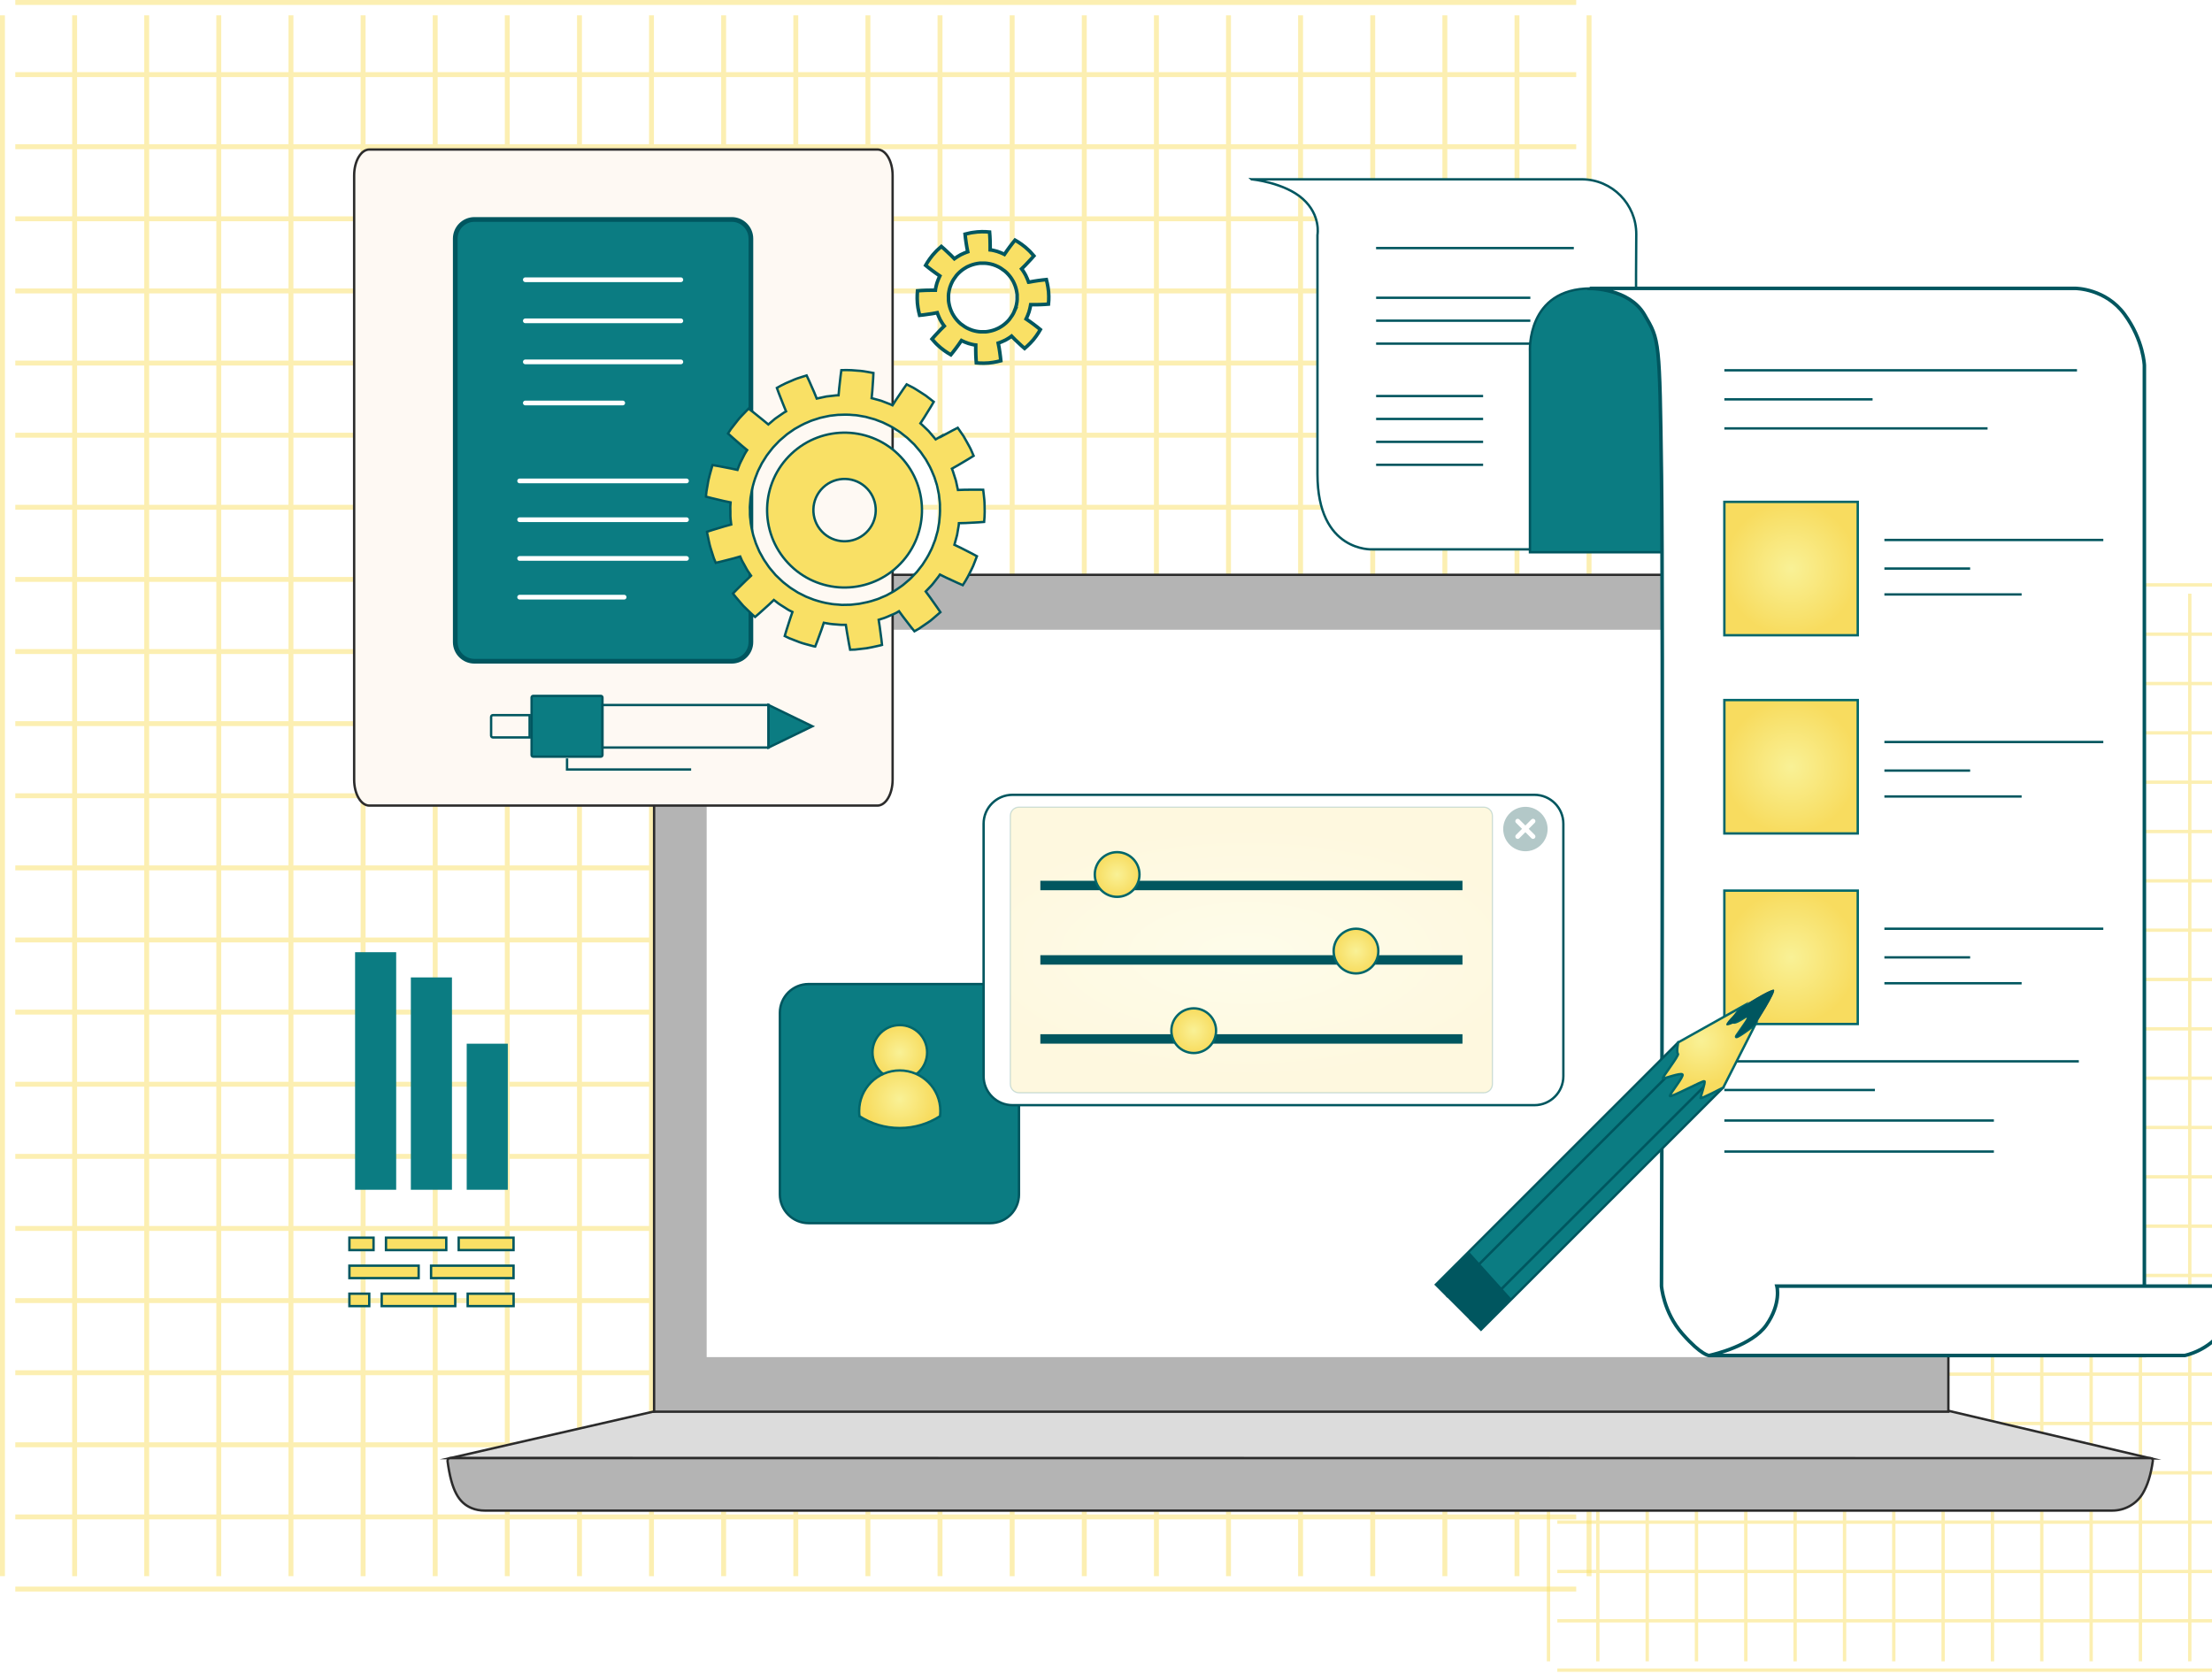 <svg width="222" height="168" viewBox="0 0 222 168" fill="none" xmlns="http://www.w3.org/2000/svg">
<g opacity="0.5">
<path d="M0.493 1.536H0V158.191H0.493V1.536Z" fill="#F9E065"/>
<path d="M7.735 1.536H7.242V158.195H7.735V1.536Z" fill="#F9E065"/>
<path d="M14.97 1.536H14.477V158.191H14.97V1.536Z" fill="#F9E065"/>
<path d="M22.204 1.536H21.711V158.191H22.204V1.536Z" fill="#F9E065"/>
<path d="M29.446 1.536H28.953V158.191H29.446V1.536Z" fill="#F9E065"/>
<path d="M36.688 1.536H36.195V158.195H36.688V1.536Z" fill="#F9E065"/>
<path d="M43.923 1.536H43.43V158.191H43.923V1.536Z" fill="#F9E065"/>
<path d="M51.157 1.536H50.664V158.191H51.157V1.536Z" fill="#F9E065"/>
<path d="M58.403 1.536H57.91V158.191H58.403V1.536Z" fill="#F9E065"/>
<path d="M65.63 1.536H65.137V158.195H65.63V1.536Z" fill="#F9E065"/>
<path d="M72.872 1.536H72.379V158.191H72.872V1.536Z" fill="#F9E065"/>
<path d="M80.114 1.536H79.621V158.191H80.114V1.536Z" fill="#F9E065"/>
<path d="M87.352 1.536H86.859V158.191H87.352V1.536Z" fill="#F9E065"/>
<path d="M94.587 1.536H94.094V158.191H94.587V1.536Z" fill="#F9E065"/>
<path d="M101.829 1.536H101.336V158.195H101.829V1.536Z" fill="#F9E065"/>
<path d="M109.067 1.536H108.574V158.191H109.067V1.536Z" fill="#F9E065"/>
<path d="M116.306 1.536H115.812V158.191H116.306V1.536Z" fill="#F9E065"/>
<path d="M123.54 1.536H123.047V158.191H123.54V1.536Z" fill="#F9E065"/>
<path d="M130.774 1.536H130.281V158.195H130.774V1.536Z" fill="#F9E065"/>
<path d="M138.016 1.536H137.523V158.191H138.016V1.536Z" fill="#F9E065"/>
<path d="M145.255 1.536H144.762V158.191H145.255V1.536Z" fill="#F9E065"/>
<path d="M152.493 1.536H152V158.191H152.493V1.536Z" fill="#F9E065"/>
<path d="M159.727 1.536H159.234V158.195H159.727V1.536Z" fill="#F9E065"/>
<path d="M158.19 0H1.535V0.493H158.19V0Z" fill="#F9E065"/>
<path d="M158.19 7.24H1.535V7.733H158.19V7.24Z" fill="#F9E065"/>
<path d="M158.19 14.479H1.535V14.972H158.19V14.479Z" fill="#F9E065"/>
<path d="M158.19 21.713H1.535V22.206H158.19V21.713Z" fill="#F9E065"/>
<path d="M158.19 28.953H1.535V29.446H158.19V28.953Z" fill="#F9E065"/>
<path d="M158.19 36.192H1.535V36.685H158.19V36.192Z" fill="#F9E065"/>
<path d="M158.19 43.432H1.535V43.925H158.19V43.432Z" fill="#F9E065"/>
<path d="M158.19 50.666H1.535V51.159H158.19V50.666Z" fill="#F9E065"/>
<path d="M158.19 57.906H1.535V58.399H158.19V57.906Z" fill="#F9E065"/>
<path d="M158.19 65.144H1.535V65.638H158.19V65.144Z" fill="#F9E065"/>
<path d="M158.19 72.379H1.535V72.872H158.19V72.379Z" fill="#F9E065"/>
<path d="M158.19 79.62H1.535V80.113H158.19V79.62Z" fill="#F9E065"/>
<path d="M158.19 86.858H1.535V87.352H158.19V86.858Z" fill="#F9E065"/>
<path d="M158.19 94.093H1.535V94.586H158.19V94.093Z" fill="#F9E065"/>
<path d="M158.19 101.333H1.535V101.826H158.19V101.333Z" fill="#F9E065"/>
<path d="M158.19 108.572H1.535V109.065H158.19V108.572Z" fill="#F9E065"/>
<path d="M158.19 115.811H1.535V116.304H158.19V115.811Z" fill="#F9E065"/>
<path d="M158.19 123.046H1.535V123.539H158.19V123.046Z" fill="#F9E065"/>
<path d="M158.19 130.286H1.535V130.779H158.19V130.286Z" fill="#F9E065"/>
<path d="M158.19 137.525H1.535V138.018H158.19V137.525Z" fill="#F9E065"/>
<path d="M158.19 144.759H1.535V145.252H158.19V144.759Z" fill="#F9E065"/>
<path d="M158.19 151.999H1.535V152.492H158.19V151.999Z" fill="#F9E065"/>
<path d="M158.19 159.238H1.535V159.731H158.19V159.238Z" fill="#F9E065"/>
</g>
<g opacity="0.5">
<path d="M155.579 59.583H155.242V166.737H155.579V59.583Z" fill="#F9E065"/>
<path d="M160.528 59.583H160.191V166.742H160.528V59.583Z" fill="#F9E065"/>
<path d="M165.485 59.583H165.148V166.737H165.485V59.583Z" fill="#F9E065"/>
<path d="M170.43 59.583H170.094V166.737H170.43V59.583Z" fill="#F9E065"/>
<path d="M175.38 59.583H175.043V166.737H175.38V59.583Z" fill="#F9E065"/>
<path d="M180.329 59.583H179.992V166.742H180.329V59.583Z" fill="#F9E065"/>
<path d="M185.29 59.583H184.953V166.737H185.29V59.583Z" fill="#F9E065"/>
<path d="M190.231 59.583H189.895V166.737H190.231V59.583Z" fill="#F9E065"/>
<path d="M195.184 59.583H194.848V166.737H195.184V59.583Z" fill="#F9E065"/>
<path d="M200.137 59.583H199.801V166.742H200.137V59.583Z" fill="#F9E065"/>
<path d="M205.087 59.583H204.75V166.737H205.087V59.583Z" fill="#F9E065"/>
<path d="M210.04 59.583H209.703V166.737H210.04V59.583Z" fill="#F9E065"/>
<path d="M214.989 59.583H214.652V166.737H214.989V59.583Z" fill="#F9E065"/>
<path d="M219.938 59.583H219.602V166.737H219.938V59.583Z" fill="#F9E065"/>
<path d="M263.452 58.531H156.293V58.868H263.452V58.531Z" fill="#F9E065"/>
<path d="M263.452 63.48H156.293V63.817H263.452V63.48Z" fill="#F9E065"/>
<path d="M263.452 68.435H156.293V68.771H263.452V68.435Z" fill="#F9E065"/>
<path d="M263.452 73.385H156.293V73.721H263.452V73.385Z" fill="#F9E065"/>
<path d="M263.452 78.335H156.293V78.671H263.452V78.335Z" fill="#F9E065"/>
<path d="M263.452 83.284H156.293V83.62H263.452V83.284Z" fill="#F9E065"/>
<path d="M263.452 88.238H156.293V88.575H263.452V88.238Z" fill="#F9E065"/>
<path d="M263.452 93.188H156.293V93.524H263.452V93.188Z" fill="#F9E065"/>
<path d="M263.452 98.136H156.293V98.473H263.452V98.136Z" fill="#F9E065"/>
<path d="M263.452 103.091H156.293V103.427H263.452V103.091Z" fill="#F9E065"/>
<path d="M263.452 108.041H156.293V108.377H263.452V108.041Z" fill="#F9E065"/>
<path d="M263.452 112.99H156.293V113.327H263.452V112.99Z" fill="#F9E065"/>
<path d="M263.452 117.944H156.293V118.281H263.452V117.944Z" fill="#F9E065"/>
<path d="M263.452 122.894H156.293V123.231H263.452V122.894Z" fill="#F9E065"/>
<path d="M263.452 127.843H156.293V128.18H263.452V127.843Z" fill="#F9E065"/>
<path d="M263.452 132.798H156.293V133.134H263.452V132.798Z" fill="#F9E065"/>
<path d="M263.452 137.748H156.293V138.084H263.452V137.748Z" fill="#F9E065"/>
<path d="M263.452 142.697H156.293V143.034H263.452V142.697Z" fill="#F9E065"/>
<path d="M263.452 147.647H156.293V147.984H263.452V147.647Z" fill="#F9E065"/>
<path d="M263.452 152.601H156.293V152.937H263.452V152.601Z" fill="#F9E065"/>
<path d="M263.452 157.551H156.293V157.887H263.452V157.551Z" fill="#F9E065"/>
<path d="M263.452 162.5H156.293V162.837H263.452V162.5Z" fill="#F9E065"/>
<path d="M263.452 167.454H156.293V167.791H263.452V167.454Z" fill="#F9E065"/>
</g>
<g filter="url(#filter0_d_1890_6985)">
<path d="M67.81 139.008L46.125 143.972L216.832 144.005L195.336 138.951L67.81 139.008Z" fill="#DCDCDC" stroke="#2B2B2B" stroke-width="0.237" stroke-miterlimit="10"/>
<path d="M191.806 55.321H71.282C68.694 55.321 66.594 57.422 66.594 60.01V139.312H196.49V60.01C196.49 57.422 194.39 55.321 191.802 55.321" fill="#B4B4B4"/>
<path d="M191.806 55.321H71.282C68.694 55.321 66.594 57.422 66.594 60.01V139.312H196.49V60.01C196.49 57.422 194.39 55.321 191.802 55.321" stroke="#2B2B2B" stroke-width="0.237" stroke-miterlimit="10"/>
<path d="M216.795 143.972H46.126C45.965 143.972 45.846 144.119 45.865 144.275C46.259 147.229 46.984 148.452 48.274 148.988C48.691 149.163 49.146 149.239 49.596 149.239H212.936C214.182 149.239 215.349 148.599 215.989 147.532C216.468 146.736 216.814 145.669 217.013 144.232C217.032 144.1 216.927 143.976 216.79 143.972" fill="#B4B4B4"/>
<path d="M216.795 143.972H46.126C45.965 143.972 45.846 144.119 45.865 144.275C46.259 147.229 46.984 148.452 48.274 148.988C48.691 149.163 49.146 149.239 49.596 149.239H212.936C214.182 149.239 215.349 148.599 215.989 147.532C216.468 146.736 216.814 145.669 217.013 144.232C217.032 144.1 216.927 143.976 216.79 143.972" stroke="#2B2B2B" stroke-width="0.237" stroke-miterlimit="10"/>
<path fill-rule="evenodd" clip-rule="evenodd" d="M71.871 60.834H191.011V133.835H71.871V60.834Z" fill="white"/>
</g>
<g style="mix-blend-mode:soft-light" opacity="0.6">
<path d="M99.398 97.483H81.145C78.852 97.483 76.992 99.342 76.992 101.636V119.889C76.992 122.182 78.852 124.042 81.145 124.042H99.398C101.691 124.042 103.551 122.182 103.551 119.889V101.636C103.551 99.342 101.691 97.483 99.398 97.483Z" fill="white"/>
</g>
<path d="M99.386 98.763H81.152C79.56 98.763 78.269 100.053 78.269 101.645V119.879C78.269 121.471 79.56 122.761 81.152 122.761H99.386C100.978 122.761 102.268 121.471 102.268 119.879V101.645C102.268 100.053 100.978 98.763 99.386 98.763Z" fill="#0B7C82" stroke="#00565F" stroke-width="0.237" stroke-miterlimit="10"/>
<path d="M90.307 108.363C91.82 108.363 93.047 107.136 93.047 105.623C93.047 104.11 91.82 102.883 90.307 102.883C88.793 102.883 87.566 104.11 87.566 105.623C87.566 107.136 88.793 108.363 90.307 108.363Z" fill="url(#paint0_radial_1890_6985)" stroke="#00666B" stroke-width="0.237" stroke-miterlimit="10"/>
<path d="M94.376 111.502C94.376 111.677 94.362 111.853 94.343 112.023C93.177 112.777 91.792 113.213 90.299 113.213C88.806 113.213 87.421 112.777 86.26 112.028C86.236 111.857 86.227 111.682 86.227 111.507C86.227 109.255 88.052 107.434 90.299 107.434C92.546 107.434 94.376 109.259 94.376 111.507V111.502Z" fill="url(#paint1_radial_1890_6985)" stroke="#00666B" stroke-width="0.237" stroke-miterlimit="10"/>
<path d="M83.227 116.38H97.279" stroke="url(#paint2_radial_1890_6985)" stroke-width="0.356" stroke-miterlimit="10"/>
<path d="M83.586 119.249H93.76" stroke="url(#paint3_radial_1890_6985)" stroke-width="0.356" stroke-miterlimit="10"/>
<path d="M125.614 17.996H158.739C158.739 17.996 158.758 17.996 158.767 17.996C161.797 18.01 164.238 20.494 164.219 23.524L164.196 27.549V55.136H137.737C137.737 55.136 132.223 55.464 132.223 47.575V23.581C132.223 23.581 132.593 21.608 130.753 19.963C128.914 18.318 125.609 17.991 125.609 17.991L125.614 17.996Z" fill="white" stroke="#00565F" stroke-width="0.237" stroke-miterlimit="10"/>
<path d="M138.105 24.898H157.951" stroke="#00565F" stroke-width="0.237" stroke-miterlimit="10"/>
<path d="M138.109 29.886H153.588" stroke="#00565F" stroke-width="0.237" stroke-miterlimit="10"/>
<path d="M138.109 32.185H153.588" stroke="#00565F" stroke-width="0.237" stroke-miterlimit="10"/>
<path d="M138.109 34.489H153.588" stroke="#00565F" stroke-width="0.237" stroke-miterlimit="10"/>
<path d="M138.109 39.748H148.848" stroke="#00565F" stroke-width="0.237" stroke-miterlimit="10"/>
<path d="M138.109 42.047H148.848" stroke="#00565F" stroke-width="0.237" stroke-miterlimit="10"/>
<path d="M138.109 44.346H148.848" stroke="#00565F" stroke-width="0.237" stroke-miterlimit="10"/>
<path d="M138.109 46.65H148.848" stroke="#00565F" stroke-width="0.237" stroke-miterlimit="10"/>
<path d="M153.547 55.426V35.292C153.547 35.292 153.163 28.948 159.668 28.948C166.172 28.948 168.851 33.538 168.851 33.538V55.426H153.547Z" fill="#0B7C82" stroke="#00565F" stroke-width="0.237" stroke-miterlimit="10"/>
<path d="M159.672 28.949C159.672 28.949 163.498 28.949 165.029 31.561C166.56 34.173 166.56 33.988 166.75 47.794C166.94 61.599 166.75 129.082 166.75 129.082C166.75 129.082 166.94 131.694 168.855 133.87C170.766 136.046 171.534 136.046 171.534 136.046H215.212V36.676C215.212 36.676 215.141 34.168 213.23 31.556C211.32 28.944 208.3 28.944 208.3 28.944H159.677L159.672 28.949Z" fill="white" stroke="#00565F" stroke-width="0.356" stroke-miterlimit="10"/>
<path d="M186.447 50.369H173.059V63.757H186.447V50.369Z" fill="url(#paint4_radial_1890_6985)" stroke="#00666B" stroke-width="0.237" stroke-miterlimit="10"/>
<path d="M186.447 70.261H173.059V83.649H186.447V70.261Z" fill="url(#paint5_radial_1890_6985)" stroke="#00666B" stroke-width="0.237" stroke-miterlimit="10"/>
<path d="M186.447 89.386H173.059V102.774H186.447V89.386Z" fill="url(#paint6_radial_1890_6985)" stroke="#00666B" stroke-width="0.237" stroke-miterlimit="10"/>
<path d="M173.059 42.996H199.475" stroke="#00565F" stroke-width="0.237" stroke-miterlimit="10"/>
<path d="M173.059 40.081H187.936" stroke="#00565F" stroke-width="0.237" stroke-miterlimit="10"/>
<path d="M173.059 37.165H208.45" stroke="#00565F" stroke-width="0.237" stroke-miterlimit="10"/>
<path d="M189.121 54.193H211.091" stroke="#00565F" stroke-width="0.237" stroke-miterlimit="10"/>
<path d="M189.121 57.062H197.726" stroke="#00565F" stroke-width="0.237" stroke-miterlimit="10"/>
<path d="M189.121 59.66H202.893" stroke="#00565F" stroke-width="0.237" stroke-miterlimit="10"/>
<path d="M189.121 74.471H211.091" stroke="#00565F" stroke-width="0.237" stroke-miterlimit="10"/>
<path d="M189.121 77.339H197.726" stroke="#00565F" stroke-width="0.237" stroke-miterlimit="10"/>
<path d="M189.121 79.938H202.893" stroke="#00565F" stroke-width="0.237" stroke-miterlimit="10"/>
<path d="M189.121 93.212H211.091" stroke="#00565F" stroke-width="0.237" stroke-miterlimit="10"/>
<path d="M189.121 96.085H197.726" stroke="#00565F" stroke-width="0.237" stroke-miterlimit="10"/>
<path d="M189.121 98.683H202.893" stroke="#00565F" stroke-width="0.237" stroke-miterlimit="10"/>
<path d="M173.059 106.52H208.634" stroke="#00565F" stroke-width="0.237" stroke-miterlimit="10"/>
<path d="M173.059 109.397H188.168" stroke="#00565F" stroke-width="0.237" stroke-miterlimit="10"/>
<path d="M195.281 123.62H210.391" stroke="url(#paint7_radial_1890_6985)" stroke-width="1.896" stroke-miterlimit="10"/>
<path d="M173.059 112.46H200.11" stroke="#00565F" stroke-width="0.237" stroke-miterlimit="10"/>
<path d="M173.059 115.575H200.11" stroke="#00565F" stroke-width="0.237" stroke-miterlimit="10"/>
<path d="M224.701 129.081H178.33C178.33 129.081 178.795 130.821 177.269 132.997C175.842 135.031 172.072 135.923 171.584 136.032C171.579 136.032 171.584 136.041 171.584 136.041H219.264C219.264 136.041 221.639 135.605 223.17 133.429C224.403 131.675 224.701 129.077 224.701 129.077V129.081Z" fill="white" stroke="#00565F" stroke-width="0.356" stroke-miterlimit="10"/>
<g filter="url(#filter1_d_1890_6985)">
<path d="M154.943 78.823H102.57C100.965 78.823 99.664 80.124 99.664 81.729V107.065C99.664 108.67 100.965 109.971 102.57 109.971H154.943C156.548 109.971 157.849 108.67 157.849 107.065V81.729C157.849 80.124 156.548 78.823 154.943 78.823Z" fill="white" stroke="#00565F" stroke-width="0.237" stroke-linecap="round" stroke-linejoin="round"/>
<path opacity="0.2" d="M149.857 80.061H103.216C102.734 80.061 102.344 80.451 102.344 80.933V107.857C102.344 108.338 102.734 108.729 103.216 108.729H149.857C150.339 108.729 150.73 108.338 150.73 107.857V80.933C150.73 80.451 150.339 80.061 149.857 80.061Z" fill="url(#paint8_radial_1890_6985)" stroke="#00666B" stroke-width="0.119" stroke-miterlimit="10"/>
<path d="M105.359 87.925H147.724" stroke="#00565F" stroke-width="0.948" stroke-miterlimit="10"/>
<path d="M105.359 95.393H147.724" stroke="#00565F" stroke-width="0.948" stroke-miterlimit="10"/>
<path d="M105.359 103.324H147.724" stroke="#00565F" stroke-width="0.948" stroke-miterlimit="10"/>
<path opacity="0.3" d="M154.398 84.457C155.613 84.26 156.437 83.116 156.24 81.901C156.043 80.686 154.899 79.861 153.684 80.058C152.469 80.256 151.644 81.4 151.841 82.615C152.039 83.83 153.183 84.655 154.398 84.457Z" fill="#024649"/>
<path d="M153.266 81.468L154.806 83.009" stroke="white" stroke-width="0.474" stroke-linecap="round" stroke-linejoin="round"/>
<path d="M154.806 81.468L153.266 83.009" stroke="white" stroke-width="0.474" stroke-linecap="round" stroke-linejoin="round"/>
</g>
<path d="M112.117 90.011C113.356 90.011 114.36 89.007 114.36 87.769C114.36 86.53 113.356 85.526 112.117 85.526C110.879 85.526 109.875 86.53 109.875 87.769C109.875 89.007 110.879 90.011 112.117 90.011Z" fill="url(#paint9_radial_1890_6985)" stroke="#00666B" stroke-width="0.237" stroke-miterlimit="10"/>
<path d="M136.09 97.696C137.329 97.696 138.333 96.692 138.333 95.454C138.333 94.215 137.329 93.211 136.09 93.211C134.852 93.211 133.848 94.215 133.848 95.454C133.848 96.692 134.852 97.696 136.09 97.696Z" fill="url(#paint10_radial_1890_6985)" stroke="#00666B" stroke-width="0.237" stroke-miterlimit="10"/>
<path d="M119.805 105.686C121.043 105.686 122.047 104.682 122.047 103.443C122.047 102.205 121.043 101.201 119.805 101.201C118.566 101.201 117.562 102.205 117.562 103.443C117.562 104.682 118.566 105.686 119.805 105.686Z" fill="url(#paint11_radial_1890_6985)" stroke="#00666B" stroke-width="0.237" stroke-miterlimit="10"/>
<path d="M39.761 95.567H35.637V119.409H39.761V95.567Z" fill="#0B7C82"/>
<path d="M45.359 98.098H41.234V119.409H45.359V98.098Z" fill="#0B7C82"/>
<path d="M50.964 104.75H46.84V119.409H50.964V104.75Z" fill="#0B7C82"/>
<path d="M51.539 124.217H46.035V125.464H51.539V124.217Z" fill="#F9E065" stroke="#00565F" stroke-width="0.237" stroke-miterlimit="10"/>
<path d="M44.788 124.217H38.738V125.464H44.788V124.217Z" fill="#F9E065" stroke="#00565F" stroke-width="0.237" stroke-miterlimit="10"/>
<path d="M37.489 124.217H35.066V125.464H37.489V124.217Z" fill="#F9E065" stroke="#00565F" stroke-width="0.237" stroke-miterlimit="10"/>
<path d="M51.539 127.028H43.262V128.275H51.539V127.028Z" fill="#F9E065" stroke="#00565F" stroke-width="0.237" stroke-miterlimit="10"/>
<path d="M42.017 127.028H35.066V128.275H42.017V127.028Z" fill="#F9E065" stroke="#00565F" stroke-width="0.237" stroke-miterlimit="10"/>
<path d="M51.546 129.839H46.938V131.086H51.546V129.839Z" fill="#F9E065" stroke="#00565F" stroke-width="0.237" stroke-miterlimit="10"/>
<path d="M45.69 129.839H38.309V131.086H45.69V129.839Z" fill="#F9E065" stroke="#00565F" stroke-width="0.237" stroke-miterlimit="10"/>
<path d="M37.058 129.839H35.066V131.086H37.058V129.839Z" fill="#F9E065" stroke="#00565F" stroke-width="0.237" stroke-miterlimit="10"/>
<path d="M171.929 108.129L147.617 132.432L148.636 133.451L172.948 109.148L171.929 108.129Z" fill="#0B7C82" stroke="#00565F" stroke-width="0.237" stroke-miterlimit="10"/>
<path d="M169.563 105.764L145.25 130.06L147.616 132.428L171.929 108.132L169.563 105.764Z" fill="#0B7C82" stroke="#00565F" stroke-width="0.237" stroke-miterlimit="10"/>
<path d="M168.425 104.622L144.109 128.929L145.249 130.069L169.564 105.762L168.425 104.622Z" fill="#0B7C82" stroke="#00565F" stroke-width="0.237" stroke-miterlimit="10"/>
<path d="M168.404 105.751C168.57 105.917 166.707 108.24 166.901 108.236C167.095 108.236 168.669 107.648 168.854 107.833C169.039 108.017 167.593 109.762 167.588 109.994C167.588 110.231 170.95 108.401 171.063 108.515C171.177 108.629 170.675 110.066 170.67 110.203C170.67 110.34 172.95 109.151 172.95 109.151L176.16 102.836C175.098 103.642 173.903 104.49 174.306 103.883C175.169 102.594 176.16 101.432 174.951 102.21C173.154 103.362 173.955 101.921 174.847 101.029L168.423 104.623C168.423 104.623 168.233 105.585 168.399 105.751H168.404Z" fill="url(#paint12_linear_1890_6985)"/>
<path d="M174.949 102.214C175.612 101.854 175.385 102.271 174.304 103.888C173.901 104.49 175.096 103.646 176.158 102.84C176.158 102.84 178.376 99.422 178.021 99.332C177.67 99.242 174.849 101.034 174.849 101.034C173.958 101.925 171.692 103.983 174.953 102.214H174.949Z" fill="#58595B"/>
<path d="M168.404 105.751C168.57 105.917 166.707 108.24 166.901 108.236C167.095 108.236 168.669 107.648 168.854 107.833C169.039 108.017 167.593 109.762 167.588 109.994C167.588 110.231 170.95 108.401 171.063 108.515C171.177 108.629 170.675 110.066 170.67 110.203C170.67 110.34 172.95 109.151 172.95 109.151L176.16 102.836C175.098 103.642 173.903 104.49 174.306 103.883C175.169 102.594 176.16 101.432 174.951 102.21C173.154 103.362 173.955 101.921 174.847 101.029L168.423 104.623C168.423 104.623 168.233 105.585 168.399 105.751H168.404Z" fill="url(#paint13_radial_1890_6985)" stroke="#00666B" stroke-width="0.237" stroke-miterlimit="10"/>
<path d="M174.949 102.214C175.612 101.854 175.385 102.271 174.304 103.888C173.901 104.49 175.096 103.646 176.158 102.84C176.158 102.84 178.376 99.422 178.021 99.332C177.67 99.242 174.849 101.034 174.849 101.034C173.958 101.925 171.692 103.983 174.953 102.214H174.949Z" fill="#00565F"/>
<path d="M151.691 130.356L148.633 133.457L144.105 128.934L147.424 125.615L151.691 130.356Z" fill="#00565F"/>
<path fill-rule="evenodd" clip-rule="evenodd" d="M89.585 17.608C89.585 16.171 88.902 15.005 88.058 15.005H37.069C36.226 15.005 35.543 16.171 35.543 17.608V78.249C35.543 79.685 36.226 80.852 37.069 80.852H88.058C88.902 80.852 89.585 79.685 89.585 78.249V17.608Z" fill="#FEF9F3" stroke="#2B2B2B" stroke-width="0.237" stroke-miterlimit="10"/>
<path d="M103.227 28.322C103.208 28.27 103.194 28.213 103.175 28.166C103.118 27.995 103.042 27.867 103.004 27.772C102.962 27.677 102.938 27.625 102.938 27.625C102.938 27.625 102.909 27.573 102.857 27.483C102.8 27.398 102.739 27.26 102.63 27.118C102.601 27.075 102.563 27.028 102.53 26.985C102.644 26.876 102.763 26.758 102.881 26.639C103.336 26.179 103.763 25.682 103.763 25.682C103.763 25.682 103.659 25.563 103.507 25.392C103.36 25.212 103.123 25.008 102.891 24.8C102.412 24.401 101.871 24.098 101.871 24.098C101.871 24.098 101.459 24.596 101.084 25.127C100.985 25.264 100.89 25.402 100.805 25.53C100.757 25.506 100.705 25.478 100.658 25.459C100.501 25.373 100.354 25.34 100.259 25.298C100.16 25.26 100.108 25.241 100.108 25.241C100.108 25.241 100.051 25.226 99.951 25.198C99.847 25.179 99.709 25.122 99.534 25.098C99.482 25.089 99.425 25.079 99.373 25.075C99.373 24.918 99.373 24.752 99.373 24.582C99.373 23.932 99.316 23.287 99.316 23.287C99.316 23.287 98.695 23.221 98.079 23.278C97.77 23.316 97.462 23.349 97.235 23.411C97.007 23.463 96.855 23.501 96.855 23.501C96.855 23.501 96.917 24.15 97.031 24.79C97.059 24.956 97.088 25.122 97.121 25.274C97.069 25.293 97.012 25.307 96.964 25.326C96.794 25.383 96.666 25.459 96.571 25.497C96.476 25.539 96.424 25.563 96.424 25.563C96.424 25.563 96.372 25.591 96.282 25.648C96.196 25.705 96.059 25.767 95.917 25.876C95.874 25.904 95.826 25.942 95.784 25.971C95.675 25.857 95.556 25.738 95.438 25.62C94.978 25.165 94.48 24.738 94.48 24.738C94.48 24.738 94.366 24.842 94.191 24.994C94.011 25.141 93.807 25.378 93.598 25.61C93.2 26.089 92.897 26.63 92.897 26.63C92.897 26.63 93.394 27.042 93.925 27.417C94.063 27.516 94.2 27.611 94.328 27.697C94.305 27.749 94.276 27.796 94.257 27.843C94.172 28 94.139 28.147 94.096 28.242C94.058 28.337 94.039 28.393 94.039 28.393C94.039 28.393 94.025 28.45 93.996 28.55C93.978 28.649 93.921 28.792 93.897 28.967C93.888 29.019 93.878 29.076 93.873 29.128C93.717 29.128 93.551 29.128 93.38 29.128C92.726 29.128 92.081 29.185 92.081 29.185C92.081 29.185 92.02 29.801 92.072 30.422C92.11 30.731 92.143 31.039 92.204 31.266C92.257 31.494 92.295 31.646 92.295 31.646C92.295 31.646 92.944 31.584 93.584 31.475C93.75 31.447 93.916 31.418 94.068 31.385C94.087 31.437 94.101 31.494 94.12 31.541C94.177 31.712 94.253 31.84 94.29 31.935C94.333 32.03 94.357 32.082 94.357 32.082C94.357 32.082 94.385 32.134 94.442 32.224C94.499 32.309 94.561 32.447 94.67 32.589C94.698 32.632 94.736 32.679 94.769 32.722C94.656 32.831 94.537 32.949 94.418 33.068C93.963 33.528 93.537 34.026 93.537 34.026C93.537 34.026 93.641 34.144 93.793 34.315C93.94 34.495 94.177 34.699 94.409 34.907C94.888 35.306 95.428 35.609 95.428 35.609C95.428 35.609 95.841 35.111 96.215 34.58C96.315 34.443 96.41 34.305 96.495 34.177C96.542 34.201 96.595 34.23 96.642 34.248C96.798 34.334 96.945 34.367 97.04 34.41C97.14 34.443 97.192 34.467 97.192 34.467C97.192 34.467 97.249 34.481 97.348 34.509C97.448 34.533 97.59 34.585 97.766 34.609C97.818 34.618 97.875 34.628 97.927 34.632C97.927 34.789 97.922 34.955 97.927 35.126C97.927 35.775 97.984 36.42 97.984 36.42C97.984 36.42 98.6 36.481 99.221 36.429C99.529 36.391 99.837 36.358 100.065 36.297C100.292 36.244 100.444 36.206 100.444 36.206C100.444 36.206 100.383 35.557 100.274 34.917C100.245 34.751 100.217 34.59 100.183 34.433C100.236 34.414 100.292 34.4 100.34 34.381C100.511 34.324 100.639 34.248 100.733 34.211C100.828 34.168 100.885 34.144 100.885 34.144C100.885 34.144 100.937 34.116 101.027 34.063C101.113 34.007 101.25 33.945 101.392 33.836C101.435 33.807 101.482 33.77 101.525 33.736C101.634 33.85 101.753 33.969 101.871 34.087C102.331 34.542 102.829 34.969 102.829 34.969C102.829 34.969 102.943 34.865 103.118 34.713C103.298 34.561 103.502 34.329 103.711 34.097C104.109 33.618 104.412 33.077 104.412 33.077C104.412 33.077 103.915 32.665 103.384 32.29C103.246 32.191 103.109 32.096 102.981 32.011C103.004 31.963 103.033 31.911 103.052 31.864C103.137 31.707 103.17 31.56 103.213 31.465C103.251 31.371 103.27 31.314 103.27 31.314C103.27 31.314 103.284 31.257 103.312 31.157C103.331 31.058 103.388 30.916 103.412 30.74C103.422 30.688 103.431 30.631 103.44 30.579C103.597 30.579 103.763 30.579 103.934 30.579C104.583 30.579 105.228 30.522 105.228 30.522C105.228 30.522 105.294 29.901 105.237 29.285C105.199 28.977 105.166 28.668 105.105 28.441C105.052 28.213 105.014 28.061 105.014 28.061C105.014 28.061 104.365 28.123 103.725 28.232C103.559 28.261 103.393 28.289 103.241 28.322H103.227ZM101.895 31.006C101.862 31.072 101.843 31.181 101.781 31.29C101.682 31.527 101.497 31.812 101.288 32.077C101.07 32.333 100.809 32.556 100.601 32.698C100.501 32.774 100.402 32.817 100.34 32.859C100.274 32.897 100.24 32.921 100.24 32.921C100.24 32.921 100.202 32.94 100.131 32.968C100.06 32.992 99.97 33.054 99.847 33.092C99.61 33.182 99.278 33.267 98.941 33.3C98.605 33.319 98.263 33.305 98.012 33.253C97.884 33.239 97.784 33.196 97.713 33.182C97.642 33.163 97.6 33.153 97.6 33.153C97.6 33.153 97.562 33.139 97.491 33.111C97.424 33.077 97.315 33.059 97.206 32.997C96.969 32.897 96.685 32.712 96.419 32.504C96.163 32.286 95.94 32.025 95.798 31.816C95.718 31.717 95.68 31.617 95.637 31.556C95.599 31.494 95.575 31.456 95.575 31.456C95.575 31.456 95.556 31.418 95.528 31.347C95.499 31.276 95.442 31.186 95.405 31.062C95.314 30.826 95.229 30.498 95.196 30.162C95.177 29.825 95.186 29.484 95.243 29.233C95.258 29.105 95.3 29.005 95.314 28.934C95.334 28.863 95.343 28.82 95.343 28.82C95.343 28.82 95.357 28.782 95.386 28.711C95.414 28.645 95.438 28.536 95.499 28.427C95.599 28.189 95.784 27.905 95.993 27.64C96.211 27.384 96.471 27.161 96.68 27.018C96.779 26.943 96.879 26.9 96.941 26.857C97.002 26.819 97.04 26.796 97.04 26.796C97.04 26.796 97.078 26.782 97.149 26.748C97.22 26.725 97.311 26.663 97.434 26.625C97.671 26.535 97.998 26.45 98.335 26.416C98.671 26.398 99.012 26.412 99.264 26.464C99.392 26.478 99.491 26.521 99.562 26.535C99.633 26.554 99.676 26.563 99.676 26.563C99.676 26.563 99.714 26.578 99.785 26.606C99.852 26.634 99.961 26.658 100.07 26.72C100.307 26.819 100.591 27.004 100.857 27.213C101.113 27.431 101.335 27.692 101.478 27.9C101.554 28 101.596 28.099 101.639 28.161C101.677 28.223 101.701 28.261 101.701 28.261C101.701 28.261 101.72 28.299 101.748 28.37C101.776 28.441 101.833 28.531 101.871 28.654C101.961 28.891 102.047 29.218 102.08 29.555C102.099 29.892 102.085 30.233 102.032 30.484C102.023 30.612 101.976 30.712 101.961 30.783C101.942 30.854 101.933 30.897 101.933 30.897C101.933 30.897 101.919 30.934 101.89 31.006H101.895Z" fill="#F9E065" stroke="#00565F" stroke-width="0.356" stroke-miterlimit="10"/>
<path d="M73.435 22.026H47.616C46.553 22.026 45.691 22.888 45.691 23.951V64.439C45.691 65.502 46.553 66.364 47.616 66.364H73.435C74.498 66.364 75.36 65.502 75.36 64.439V23.951C75.36 22.888 74.498 22.026 73.435 22.026Z" fill="#0B7C82" stroke="#00565F" stroke-width="0.474" stroke-miterlimit="10"/>
<path d="M52.723 28.076H68.33" stroke="white" stroke-width="0.474" stroke-miterlimit="10" stroke-linecap="round"/>
<path d="M52.723 32.201H68.33" stroke="white" stroke-width="0.474" stroke-miterlimit="10" stroke-linecap="round"/>
<path d="M52.723 36.32H68.33" stroke="white" stroke-width="0.474" stroke-miterlimit="10" stroke-linecap="round"/>
<path d="M52.723 40.445H62.498" stroke="white" stroke-width="0.474" stroke-miterlimit="10" stroke-linecap="round"/>
<path d="M52.152 48.267H68.897" stroke="white" stroke-width="0.474" stroke-miterlimit="10" stroke-linecap="round"/>
<path d="M52.152 52.159H68.897" stroke="white" stroke-width="0.474" stroke-miterlimit="10" stroke-linecap="round"/>
<path d="M52.152 56.047H68.897" stroke="white" stroke-width="0.474" stroke-miterlimit="10" stroke-linecap="round"/>
<path d="M52.152 59.934H62.639" stroke="white" stroke-width="0.474" stroke-miterlimit="10" stroke-linecap="round"/>
<path d="M94.513 43.748C94.305 43.867 94.096 43.986 93.902 44.099C93.85 44.038 93.802 43.967 93.75 43.914C93.414 43.516 93.186 43.251 93.186 43.251C93.186 43.251 92.935 43.009 92.555 42.648C92.503 42.592 92.437 42.539 92.375 42.487C92.499 42.298 92.631 42.099 92.759 41.895C93.252 41.127 93.712 40.33 93.712 40.33C93.712 40.33 93.551 40.207 93.314 40.017C93.191 39.922 93.053 39.813 92.902 39.7C92.745 39.591 92.575 39.486 92.404 39.377C92.058 39.164 91.726 38.932 91.446 38.804C91.176 38.666 90.991 38.576 90.991 38.576C90.991 38.576 90.455 39.325 89.953 40.093C89.82 40.292 89.692 40.491 89.573 40.681C89.502 40.648 89.422 40.61 89.355 40.577C88.867 40.392 88.545 40.264 88.545 40.264C88.545 40.264 88.464 40.226 88.317 40.188C88.17 40.15 87.962 40.088 87.71 40.022C87.639 40.003 87.554 39.979 87.478 39.96C87.502 39.738 87.521 39.501 87.544 39.264C87.625 38.344 87.658 37.434 87.658 37.434C87.658 37.434 87.459 37.396 87.16 37.343C86.862 37.286 86.463 37.22 86.056 37.201C85.25 37.111 84.439 37.149 84.439 37.149C84.439 37.149 84.311 38.064 84.221 38.974C84.197 39.211 84.178 39.448 84.159 39.671C84.079 39.671 83.993 39.681 83.918 39.681C83.401 39.742 83.055 39.78 83.055 39.78C83.055 39.78 82.965 39.78 82.818 39.818C82.671 39.851 82.457 39.894 82.201 39.951C82.13 39.97 82.045 39.989 81.969 40.003C81.884 39.794 81.794 39.576 81.704 39.354C81.348 38.505 80.954 37.68 80.954 37.68C80.954 37.68 80.76 37.742 80.471 37.832C80.329 37.879 80.158 37.931 79.978 37.993C79.798 38.055 79.613 38.14 79.428 38.221C78.669 38.514 77.968 38.932 77.968 38.932C77.968 38.932 78.276 39.799 78.627 40.643C78.717 40.866 78.807 41.084 78.892 41.288C78.821 41.331 78.75 41.373 78.684 41.406C78.252 41.705 77.968 41.899 77.968 41.899C77.968 41.899 77.897 41.947 77.773 42.037C77.655 42.136 77.489 42.279 77.294 42.445C77.238 42.492 77.171 42.549 77.11 42.601C76.939 42.459 76.759 42.302 76.574 42.156C76.218 41.861 75.853 41.572 75.583 41.359C75.308 41.15 75.128 41.013 75.128 41.013C75.128 41.013 74.986 41.16 74.777 41.378C74.573 41.605 74.27 41.876 74.028 42.198C73.777 42.52 73.53 42.838 73.341 43.08C73.175 43.336 73.066 43.507 73.066 43.507C73.066 43.507 73.743 44.132 74.45 44.725C74.63 44.882 74.815 45.029 74.986 45.171C74.943 45.237 74.896 45.313 74.858 45.374C74.711 45.593 74.635 45.797 74.559 45.929C74.493 46.067 74.45 46.143 74.45 46.143C74.45 46.143 74.412 46.218 74.341 46.356C74.265 46.489 74.194 46.693 74.099 46.939C74.071 47.005 74.042 47.086 74.014 47.162C73.796 47.114 73.568 47.062 73.331 47.015C72.43 46.825 71.515 46.678 71.515 46.678C71.515 46.678 71.501 46.726 71.468 46.811C71.444 46.896 71.411 47.02 71.368 47.167C71.293 47.461 71.169 47.849 71.089 48.243C71.017 48.641 70.951 49.039 70.899 49.343C70.861 49.646 70.852 49.845 70.852 49.845C70.852 49.845 71.748 50.082 72.644 50.281C72.876 50.334 73.108 50.381 73.326 50.424C73.322 50.504 73.312 50.59 73.307 50.665C73.279 50.926 73.307 51.144 73.303 51.296C73.303 51.448 73.303 51.533 73.303 51.533C73.303 51.533 73.303 51.618 73.303 51.775C73.298 51.926 73.331 52.145 73.359 52.401C73.364 52.477 73.379 52.557 73.388 52.642C73.175 52.699 72.947 52.761 72.715 52.827C71.828 53.079 70.951 53.373 70.951 53.373C70.951 53.373 70.951 53.425 70.975 53.51C70.994 53.595 71.017 53.719 71.051 53.87C71.122 54.164 71.183 54.567 71.302 54.956C71.425 55.345 71.549 55.729 71.639 56.018C71.748 56.302 71.833 56.487 71.833 56.487C71.833 56.487 72.734 56.283 73.62 56.042C73.848 55.98 74.08 55.914 74.289 55.852C74.322 55.928 74.355 56.004 74.384 56.075C74.478 56.321 74.606 56.497 74.673 56.634C74.749 56.767 74.787 56.843 74.787 56.843C74.787 56.843 74.829 56.919 74.9 57.051C74.967 57.189 75.09 57.369 75.242 57.582C75.284 57.644 75.332 57.715 75.379 57.782C75.218 57.933 75.043 58.094 74.872 58.26C74.203 58.896 73.563 59.564 73.563 59.564C73.563 59.564 73.677 59.735 73.876 59.962C74.075 60.195 74.336 60.503 74.602 60.811C74.896 61.091 75.185 61.37 75.403 61.584C75.616 61.797 75.782 61.92 75.782 61.92C75.782 61.92 76.489 61.318 77.162 60.693C77.337 60.531 77.508 60.37 77.669 60.214C77.731 60.261 77.802 60.313 77.859 60.361C78.062 60.522 78.233 60.659 78.366 60.73C78.494 60.811 78.57 60.858 78.57 60.858C78.57 60.858 78.646 60.906 78.774 60.986C78.906 61.062 79.077 61.2 79.314 61.309C79.38 61.342 79.456 61.38 79.532 61.418C79.461 61.626 79.38 61.849 79.305 62.077C79.011 62.949 78.755 63.836 78.755 63.836C78.755 63.836 78.935 63.931 79.21 64.054C79.494 64.163 79.874 64.31 80.253 64.457C80.632 64.599 81.03 64.684 81.32 64.77C81.466 64.808 81.59 64.846 81.675 64.865C81.76 64.888 81.813 64.893 81.813 64.893C81.813 64.893 82.159 64.03 82.457 63.163C82.538 62.935 82.614 62.712 82.68 62.504C82.761 62.518 82.846 62.532 82.917 62.546C83.173 62.589 83.387 62.636 83.543 62.641C83.695 62.655 83.78 62.66 83.78 62.66C83.78 62.66 83.865 62.669 84.017 62.679C84.169 62.679 84.387 62.726 84.648 62.712C84.724 62.712 84.809 62.712 84.889 62.712C84.923 62.93 84.956 63.167 84.994 63.4C85.136 64.305 85.321 65.211 85.321 65.211C85.321 65.211 85.525 65.211 85.828 65.192C86.132 65.158 86.534 65.111 86.933 65.064C87.336 65.007 87.729 64.907 88.028 64.846C88.175 64.812 88.298 64.784 88.388 64.765C88.474 64.741 88.521 64.727 88.521 64.727C88.521 64.727 88.426 63.803 88.289 62.892C88.255 62.655 88.218 62.423 88.184 62.205C88.26 62.181 88.346 62.157 88.412 62.129C88.663 62.048 88.867 61.992 89.009 61.92C89.151 61.859 89.227 61.826 89.227 61.826C89.227 61.826 89.308 61.792 89.445 61.731C89.583 61.664 89.792 61.603 90.019 61.465C90.085 61.427 90.161 61.389 90.228 61.347C90.356 61.527 90.498 61.717 90.64 61.906C91.19 62.641 91.773 63.357 91.773 63.357C91.773 63.357 91.949 63.257 92.214 63.106C92.466 62.935 92.797 62.703 93.134 62.475C93.471 62.252 93.76 61.963 93.997 61.773C94.229 61.574 94.381 61.441 94.381 61.441C94.381 61.441 94.253 61.252 94.058 60.968C93.859 60.678 93.594 60.304 93.324 59.929C93.181 59.735 93.039 59.545 92.906 59.365C92.963 59.308 93.025 59.246 93.072 59.19C93.252 59 93.404 58.843 93.508 58.734C93.608 58.616 93.66 58.55 93.66 58.55C93.66 58.55 93.874 58.275 94.196 57.862C94.234 57.8 94.281 57.729 94.329 57.663C94.528 57.763 94.741 57.867 94.954 57.971C95.779 58.369 96.628 58.73 96.628 58.73C96.628 58.73 97.083 58.056 97.42 57.317C97.505 57.132 97.605 56.957 97.676 56.781C97.747 56.606 97.808 56.44 97.865 56.298C97.974 56.013 98.046 55.824 98.046 55.824C98.046 55.824 97.244 55.383 96.419 54.98C96.206 54.871 95.988 54.771 95.784 54.676C95.803 54.6 95.832 54.52 95.85 54.444C95.922 54.193 95.978 53.984 96.016 53.837C96.064 53.69 96.069 53.605 96.069 53.605C96.069 53.605 96.125 53.263 96.216 52.747C96.225 52.671 96.234 52.59 96.239 52.51C96.462 52.51 96.699 52.5 96.936 52.491C97.851 52.458 98.771 52.382 98.771 52.382C98.771 52.382 98.856 51.576 98.814 50.765C98.814 50.357 98.771 49.959 98.733 49.656C98.7 49.352 98.676 49.153 98.676 49.153C98.676 49.153 97.761 49.134 96.841 49.153C96.6 49.158 96.362 49.167 96.14 49.177C96.121 49.096 96.106 49.016 96.088 48.94C96.035 48.684 95.988 48.47 95.955 48.323C95.926 48.176 95.888 48.091 95.888 48.091C95.888 48.091 95.784 47.759 95.623 47.261C95.594 47.195 95.561 47.114 95.533 47.039C95.727 46.93 95.931 46.816 96.14 46.697C96.936 46.242 97.714 45.749 97.714 45.749C97.714 45.749 97.633 45.564 97.514 45.285C97.406 45 97.192 44.654 96.998 44.294C96.898 44.118 96.803 43.938 96.704 43.777C96.595 43.62 96.495 43.473 96.41 43.35C96.234 43.099 96.121 42.933 96.121 42.933C96.121 42.933 95.3 43.345 94.504 43.791L94.513 43.748ZM94.049 48.769C94.073 48.892 94.111 49.068 94.158 49.281C94.182 49.385 94.205 49.504 94.229 49.622C94.243 49.746 94.257 49.874 94.272 50.011C94.305 50.281 94.348 50.566 94.333 50.855C94.367 51.433 94.3 52.012 94.257 52.438C94.182 52.865 94.134 53.15 94.134 53.15C94.134 53.15 94.134 53.221 94.092 53.344C94.058 53.467 94.011 53.638 93.949 53.847C93.921 53.951 93.897 54.065 93.855 54.183C93.812 54.297 93.764 54.42 93.712 54.548C93.618 54.8 93.518 55.075 93.376 55.326C93.139 55.852 92.807 56.326 92.575 56.691C92.309 57.032 92.129 57.26 92.129 57.26C92.129 57.26 92.086 57.317 92.006 57.416C91.92 57.507 91.792 57.639 91.641 57.796C91.489 57.952 91.323 58.142 91.105 58.308C90.891 58.474 90.692 58.687 90.451 58.843C90.209 59.005 89.981 59.18 89.749 59.322C89.512 59.45 89.294 59.574 89.104 59.678C88.919 59.792 88.744 59.839 88.63 59.896C88.516 59.943 88.45 59.972 88.45 59.972C88.45 59.972 88.383 60 88.27 60.053C88.156 60.109 87.981 60.157 87.777 60.223C87.369 60.37 86.805 60.498 86.236 60.598C85.947 60.631 85.662 60.659 85.392 60.693C85.122 60.693 84.871 60.702 84.652 60.707C84.434 60.721 84.259 60.683 84.131 60.678C84.008 60.669 83.932 60.664 83.932 60.664C83.932 60.664 83.861 60.659 83.733 60.65C83.605 60.65 83.429 60.607 83.216 60.574C82.784 60.517 82.225 60.365 81.68 60.19C81.414 60.081 81.139 59.986 80.893 59.882C80.651 59.758 80.428 59.65 80.234 59.55C80.035 59.465 79.897 59.341 79.788 59.284C79.679 59.218 79.622 59.18 79.622 59.18C79.622 59.18 79.561 59.142 79.456 59.076C79.343 59.014 79.205 58.9 79.034 58.768C78.868 58.63 78.655 58.493 78.461 58.303C78.266 58.113 78.058 57.914 77.844 57.715C77.655 57.492 77.47 57.274 77.294 57.066C77.119 56.862 76.996 56.639 76.868 56.464C76.745 56.288 76.635 56.141 76.583 56.027C76.522 55.918 76.489 55.852 76.489 55.852C76.489 55.852 76.455 55.79 76.394 55.681C76.342 55.568 76.228 55.421 76.152 55.217C76.067 55.018 75.967 54.785 75.863 54.539C75.773 54.283 75.692 54.008 75.602 53.733C75.46 53.173 75.341 52.609 75.313 52.173C75.289 51.96 75.261 51.779 75.265 51.651C75.265 51.523 75.265 51.452 75.265 51.452C75.265 51.452 75.265 51.381 75.265 51.253C75.27 51.125 75.242 50.945 75.265 50.732C75.28 50.514 75.303 50.262 75.322 49.992C75.37 49.727 75.417 49.442 75.465 49.158C75.597 48.598 75.758 48.039 75.929 47.645C76.005 47.442 76.067 47.271 76.128 47.162C76.185 47.048 76.218 46.986 76.218 46.986C76.218 46.986 76.251 46.92 76.308 46.811C76.37 46.702 76.432 46.527 76.555 46.351C76.669 46.166 76.806 45.958 76.948 45.725C77.105 45.507 77.29 45.285 77.465 45.057C77.636 44.825 77.859 44.635 78.039 44.431C78.219 44.227 78.418 44.066 78.584 43.929C78.75 43.786 78.887 43.668 78.982 43.587C79.082 43.511 79.143 43.473 79.143 43.473C79.143 43.473 79.38 43.307 79.736 43.061C80.111 42.852 80.608 42.549 81.144 42.345C81.405 42.217 81.68 42.136 81.941 42.056C82.069 42.013 82.192 41.975 82.31 41.937C82.429 41.904 82.547 41.885 82.652 41.861C82.865 41.814 83.04 41.776 83.164 41.752C83.287 41.719 83.358 41.719 83.358 41.719C83.358 41.719 83.643 41.686 84.074 41.639C84.505 41.62 85.084 41.591 85.662 41.658C85.951 41.662 86.236 41.724 86.501 41.771C86.634 41.795 86.762 41.814 86.885 41.838C87.004 41.871 87.118 41.904 87.222 41.933C87.431 41.989 87.606 42.037 87.725 42.07C87.848 42.099 87.909 42.136 87.914 42.136C87.914 42.136 88.184 42.241 88.587 42.392C88.976 42.582 89.502 42.814 89.977 43.146C90.095 43.227 90.223 43.293 90.337 43.379C90.446 43.469 90.56 43.554 90.664 43.639C90.877 43.805 91.081 43.952 91.233 44.114C91.546 44.412 91.759 44.611 91.759 44.611C91.759 44.611 91.944 44.834 92.224 45.161C92.375 45.318 92.513 45.531 92.665 45.754C92.745 45.863 92.821 45.977 92.902 46.095C92.982 46.214 93.039 46.346 93.115 46.47C93.414 46.963 93.618 47.503 93.783 47.901C93.916 48.314 94.001 48.589 94.001 48.589C94.001 48.589 94.035 48.655 94.054 48.779L94.049 48.769Z" fill="#F9E065" stroke="#00565F" stroke-width="0.237" stroke-miterlimit="10"/>
<path d="M79.428 45.541C76.304 48.485 76.162 53.401 79.106 56.525C82.05 59.65 86.966 59.792 90.091 56.848C93.215 53.904 93.357 48.987 90.413 45.863C87.469 42.739 82.553 42.596 79.428 45.541ZM86.91 53.472C85.653 54.657 83.672 54.601 82.486 53.344C81.301 52.088 81.358 50.106 82.614 48.921C83.871 47.736 85.852 47.793 87.038 49.049C88.223 50.305 88.166 52.287 86.91 53.472Z" fill="#F9E065" stroke="#00565F" stroke-width="0.237" stroke-miterlimit="10"/>
<path d="M49.469 71.773H53.153V74.011H49.469C49.37 74.011 49.289 73.93 49.289 73.831V71.953C49.289 71.853 49.37 71.773 49.469 71.773Z" fill="#FEF9F3" stroke="#00565F" stroke-width="0.237" stroke-miterlimit="10"/>
<path d="M60.302 69.843H53.513C53.424 69.843 53.352 69.915 53.352 70.004V75.779C53.352 75.868 53.424 75.94 53.513 75.94H60.302C60.391 75.94 60.463 75.868 60.463 75.779V70.004C60.463 69.915 60.391 69.843 60.302 69.843Z" fill="#0B7C82" stroke="#00565F" stroke-width="0.237" stroke-miterlimit="10"/>
<path d="M77.133 70.758H60.469V75.025H77.133V70.758Z" fill="#FEF9F3" stroke="#00565F" stroke-width="0.237" stroke-miterlimit="10"/>
<path d="M69.365 77.23H56.91V76.116" stroke="#00565F" stroke-width="0.237" stroke-miterlimit="10"/>
<path d="M81.528 72.892L77.133 75.025V70.758L81.528 72.892Z" fill="#0B7C82" stroke="#00565F" stroke-width="0.237" stroke-miterlimit="10"/>
<defs>
<filter id="filter0_d_1890_6985" x="41.285" y="54.728" width="178.466" height="99.844" filterUnits="userSpaceOnUse" color-interpolation-filters="sRGB">
<feFlood flood-opacity="0" result="BackgroundImageFix"/>
<feColorMatrix in="SourceAlpha" type="matrix" values="0 0 0 0 0 0 0 0 0 0 0 0 0 0 0 0 0 0 127 0" result="hardAlpha"/>
<feOffset dx="-0.948" dy="2.37"/>
<feGaussianBlur stdDeviation="1.422"/>
<feColorMatrix type="matrix" values="0 0 0 0 0 0 0 0 0 0.129 0 0 0 0 0.137 0 0 0 0.75 0"/>
<feBlend mode="normal" in2="BackgroundImageFix" result="effect1_dropShadow_1890_6985"/>
<feBlend mode="normal" in="SourceGraphic" in2="effect1_dropShadow_1890_6985" result="shape"/>
</filter>
<filter id="filter1_d_1890_6985" x="97.65" y="78.705" width="60.318" height="33.282" filterUnits="userSpaceOnUse" color-interpolation-filters="sRGB">
<feFlood flood-opacity="0" result="BackgroundImageFix"/>
<feColorMatrix in="SourceAlpha" type="matrix" values="0 0 0 0 0 0 0 0 0 0 0 0 0 0 0 0 0 0 127 0" result="hardAlpha"/>
<feOffset dx="-0.948" dy="0.948"/>
<feGaussianBlur stdDeviation="0.474"/>
<feColorMatrix type="matrix" values="0 0 0 0 0 0 0 0 0 0 0 0 0 0 0 0 0 0 0.4 0"/>
<feBlend mode="normal" in2="BackgroundImageFix" result="effect1_dropShadow_1890_6985"/>
<feBlend mode="normal" in="SourceGraphic" in2="effect1_dropShadow_1890_6985" result="shape"/>
</filter>
<radialGradient id="paint0_radial_1890_6985" cx="0" cy="0" r="1" gradientUnits="userSpaceOnUse" gradientTransform="translate(90.307 105.623) scale(2.74)">
<stop stop-color="#F9F196"/>
<stop offset="1" stop-color="#F8DC5F"/>
</radialGradient>
<radialGradient id="paint1_radial_1890_6985" cx="0" cy="0" r="1" gradientUnits="userSpaceOnUse" gradientTransform="translate(90.304 110.321) scale(3.532)">
<stop stop-color="#F9F196"/>
<stop offset="1" stop-color="#F8DC5F"/>
</radialGradient>
<radialGradient id="paint2_radial_1890_6985" cx="0" cy="0" r="1" gradientUnits="userSpaceOnUse" gradientTransform="translate(-nan -nan) rotate(-nan) scale(-nan -nan)">
<stop stop-color="#F9F196"/>
<stop offset="1" stop-color="#F8DC5F"/>
</radialGradient>
<radialGradient id="paint3_radial_1890_6985" cx="0" cy="0" r="1" gradientUnits="userSpaceOnUse" gradientTransform="translate(-nan -nan) rotate(-nan) scale(-nan -nan)">
<stop stop-color="#F9F196"/>
<stop offset="1" stop-color="#F8DC5F"/>
</radialGradient>
<radialGradient id="paint4_radial_1890_6985" cx="0" cy="0" r="1" gradientUnits="userSpaceOnUse" gradientTransform="translate(179.753 57.063) scale(6.694 6.694)">
<stop stop-color="#F9F196"/>
<stop offset="1" stop-color="#F8DC5F"/>
</radialGradient>
<radialGradient id="paint5_radial_1890_6985" cx="0" cy="0" r="1" gradientUnits="userSpaceOnUse" gradientTransform="translate(179.753 76.955) scale(6.694)">
<stop stop-color="#F9F196"/>
<stop offset="1" stop-color="#F8DC5F"/>
</radialGradient>
<radialGradient id="paint6_radial_1890_6985" cx="0" cy="0" r="1" gradientUnits="userSpaceOnUse" gradientTransform="translate(179.753 96.085) scale(6.694 6.694)">
<stop stop-color="#F9F196"/>
<stop offset="1" stop-color="#F8DC5F"/>
</radialGradient>
<radialGradient id="paint7_radial_1890_6985" cx="0" cy="0" r="1" gradientUnits="userSpaceOnUse" gradientTransform="translate(-nan -nan) rotate(-nan) scale(-nan -nan)">
<stop stop-color="#F9F196"/>
<stop offset="1" stop-color="#F8DC5F"/>
</radialGradient>
<radialGradient id="paint8_radial_1890_6985" cx="0" cy="0" r="1" gradientUnits="userSpaceOnUse" gradientTransform="translate(126 94.715) scale(29.016 12.576)">
<stop stop-color="#F9F196"/>
<stop offset="1" stop-color="#F8DC5F"/>
</radialGradient>
<radialGradient id="paint9_radial_1890_6985" cx="0" cy="0" r="1" gradientUnits="userSpaceOnUse" gradientTransform="translate(112.117 87.769) scale(2.242)">
<stop stop-color="#F9F196"/>
<stop offset="1" stop-color="#F8DC5F"/>
</radialGradient>
<radialGradient id="paint10_radial_1890_6985" cx="0" cy="0" r="1" gradientUnits="userSpaceOnUse" gradientTransform="translate(136.09 95.454) scale(2.242 2.242)">
<stop stop-color="#F9F196"/>
<stop offset="1" stop-color="#F8DC5F"/>
</radialGradient>
<radialGradient id="paint11_radial_1890_6985" cx="0" cy="0" r="1" gradientUnits="userSpaceOnUse" gradientTransform="translate(119.805 103.443) scale(2.242 2.242)">
<stop stop-color="#F9F196"/>
<stop offset="1" stop-color="#F8DC5F"/>
</radialGradient>
<linearGradient id="paint12_linear_1890_6985" x1="173.408" y1="107.073" x2="168.285" y2="102.455" gradientUnits="userSpaceOnUse">
<stop stop-color="#D5974A"/>
<stop offset="0.5" stop-color="#FFE0BF"/>
<stop offset="1" stop-color="#E2AA6C"/>
</linearGradient>
<radialGradient id="paint13_radial_1890_6985" cx="0" cy="0" r="1" gradientUnits="userSpaceOnUse" gradientTransform="translate(170.741 104.43) rotate(-174.67) scale(4.511 4.511)">
<stop stop-color="#F9F196"/>
<stop offset="1" stop-color="#F8DC5F"/>
</radialGradient>
</defs>
</svg>
